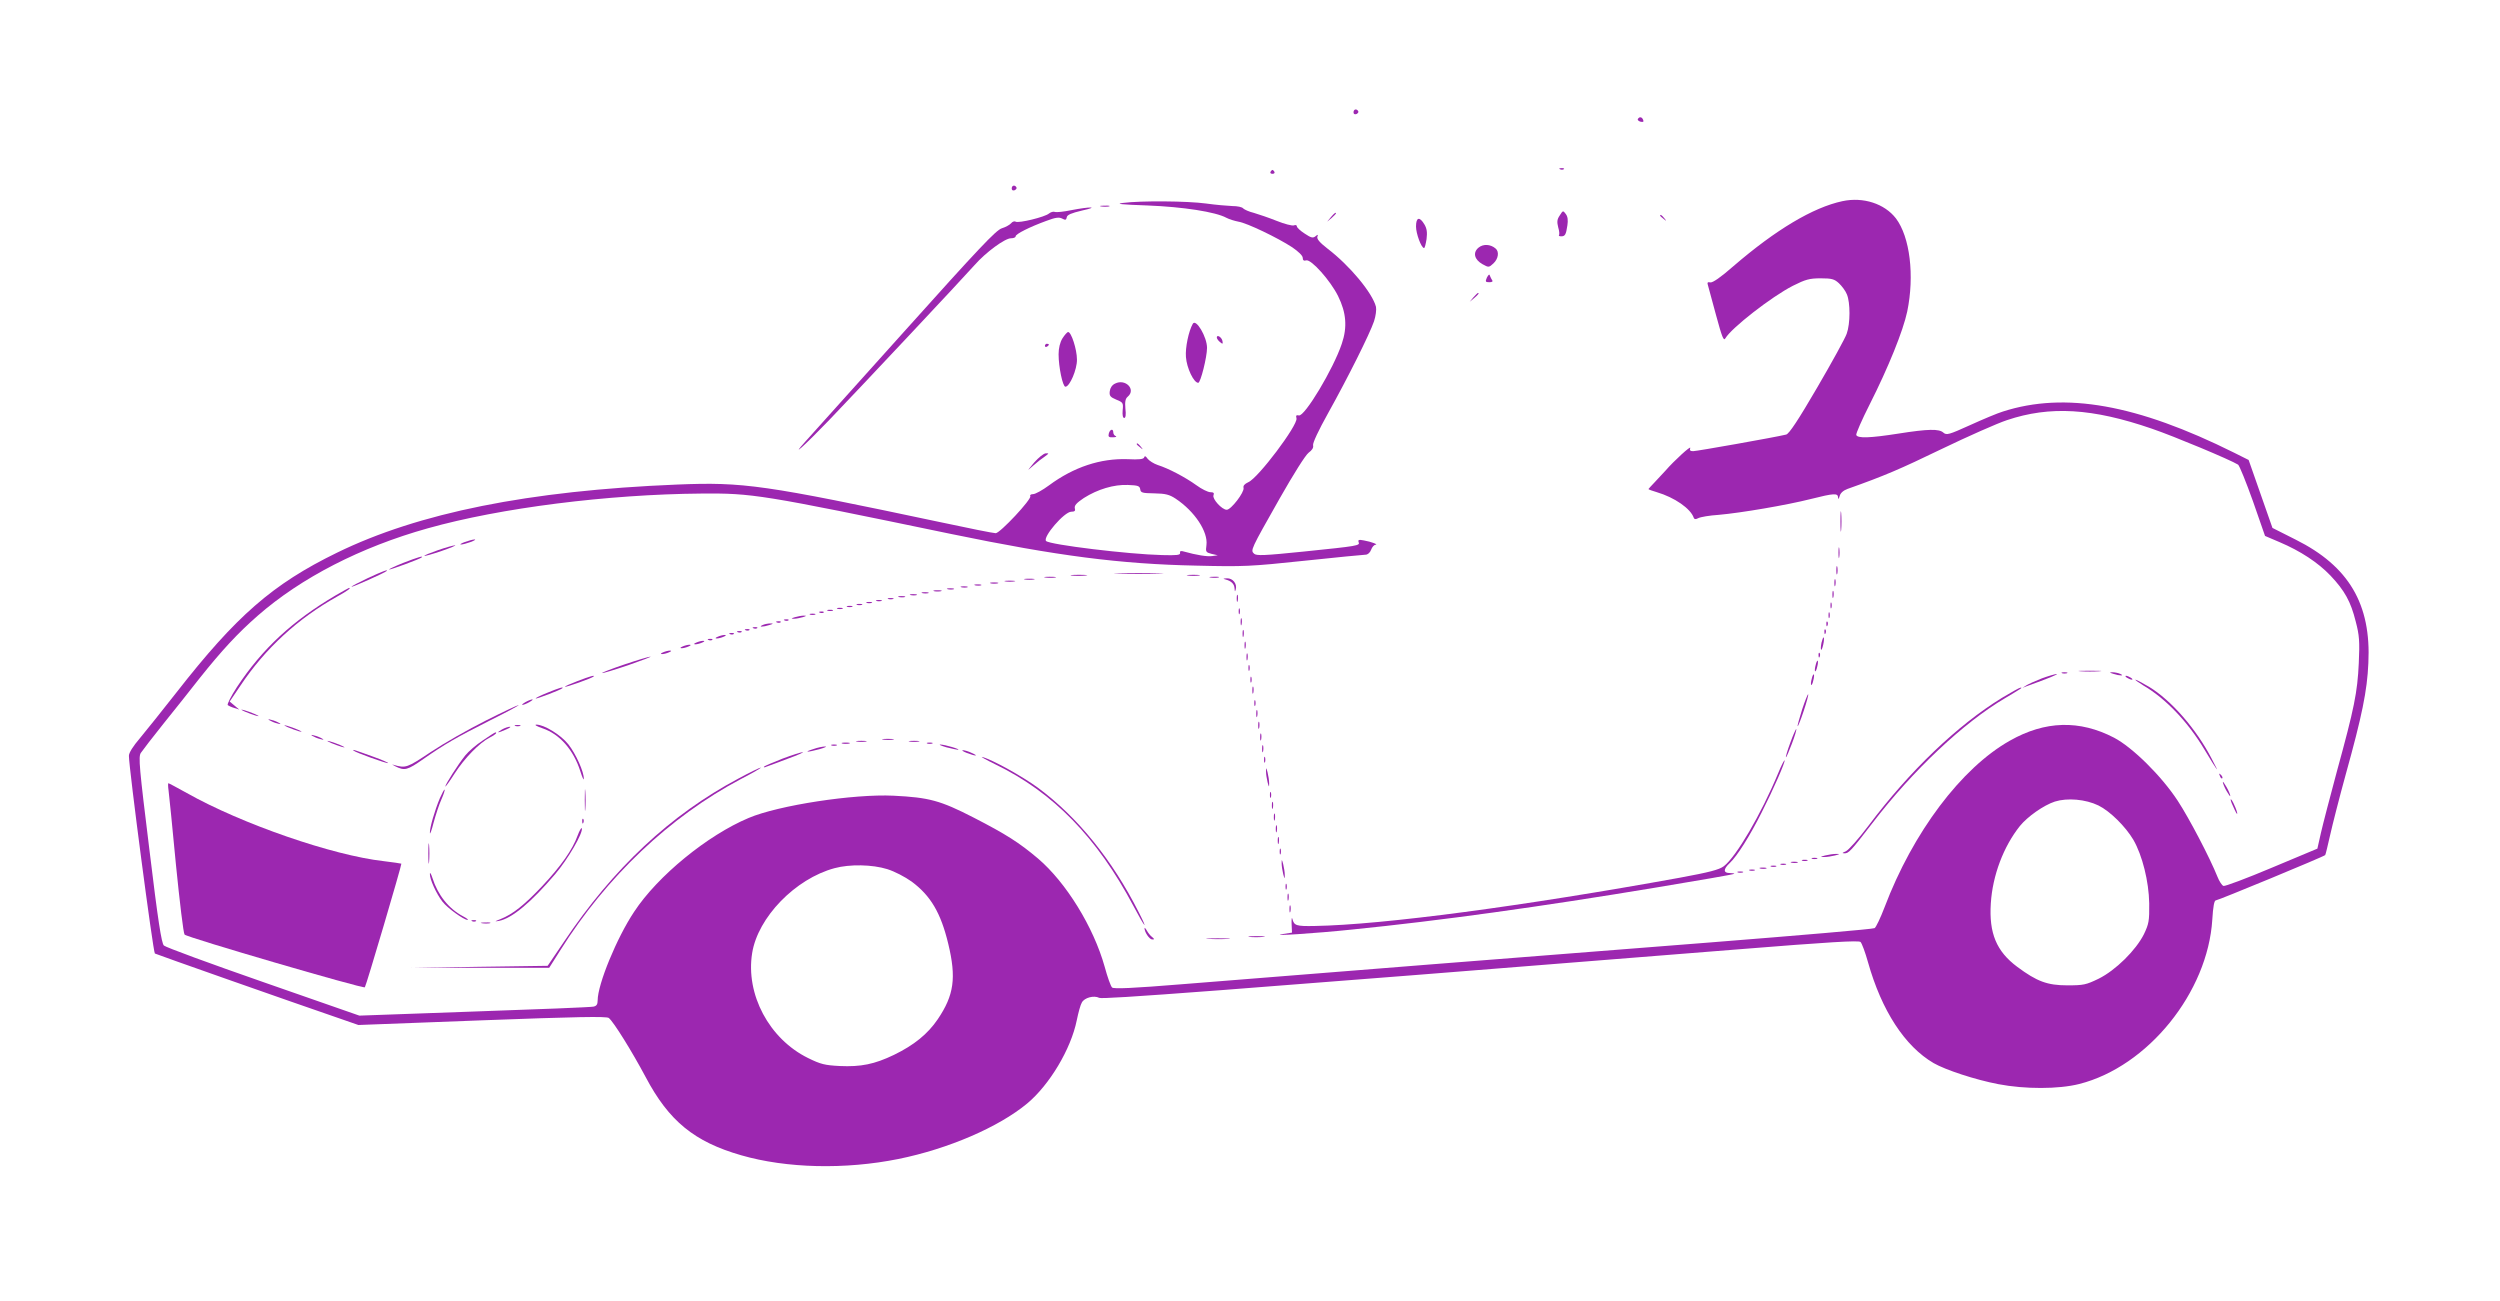 <?xml version="1.0" standalone="no"?>
<!DOCTYPE svg PUBLIC "-//W3C//DTD SVG 20010904//EN"
 "http://www.w3.org/TR/2001/REC-SVG-20010904/DTD/svg10.dtd">
<svg version="1.0" xmlns="http://www.w3.org/2000/svg"
 width="1280pt" height="666pt" viewBox="0 0 1280 666"
 preserveAspectRatio="xMidYMid meet">
<g transform="translate(0,666) scale(0.1,-0.1)"
fill="#9c27b0" stroke="none">
<path d="M6930 6085 c0 -9 6 -12 15 -9 8 4 12 10 9 15 -8 14 -24 10 -24 -6z"/>
<path d="M8386 6051 c-3 -5 3 -11 13 -14 14 -3 18 -1 14 9 -6 16 -19 18 -27 5z"/>
<path d="M7988 5793 c7 -3 16 -2 19 1 4 3 -2 6 -13 5 -11 0 -14 -3 -6 -6z"/>
<path d="M6505 5780 c-3 -5 1 -10 10 -10 9 0 13 5 10 10 -3 6 -8 10 -10 10 -2
0 -7 -4 -10 -10z"/>
<path d="M5180 5695 c0 -9 6 -12 15 -9 8 4 12 10 9 15 -8 14 -24 10 -24 -6z"/>
<path d="M9433 5630 c-150 -32 -341 -146 -557 -332 -66 -58 -107 -86 -119 -84
-13 3 -17 0 -13 -12 2 -9 21 -79 42 -155 31 -114 39 -135 48 -119 30 52 236
213 346 269 64 32 84 38 142 38 57 0 70 -4 93 -25 15 -14 34 -39 41 -57 18
-42 18 -150 -1 -202 -8 -23 -76 -147 -152 -277 -95 -163 -143 -236 -158 -239
-57 -14 -458 -85 -476 -85 -15 0 -19 4 -15 16 6 16 -82 -64 -127 -116 -12 -13
-37 -40 -54 -58 -18 -19 -33 -35 -33 -36 0 -2 19 -9 43 -16 91 -27 173 -84
189 -131 3 -8 10 -9 23 -2 11 6 58 14 105 17 114 10 349 50 471 81 119 30 139
31 140 8 1 -12 3 -9 8 7 4 16 19 29 41 37 189 67 268 101 481 204 135 65 286
132 335 148 220 74 437 61 742 -44 114 -39 401 -159 441 -184 7 -5 41 -89 76
-187 l62 -178 75 -32 c106 -45 196 -104 260 -171 73 -77 104 -134 129 -234 19
-72 21 -102 16 -214 -7 -150 -23 -230 -112 -554 -35 -130 -72 -272 -82 -316
l-18 -80 -234 -98 c-128 -54 -240 -96 -247 -93 -8 3 -22 25 -31 48 -38 95
-144 298 -203 388 -84 128 -231 273 -326 323 -177 92 -353 87 -533 -15 -249
-140 -497 -470 -642 -853 -21 -55 -44 -103 -51 -107 -7 -5 -384 -37 -838 -73
-847 -66 -2085 -164 -2705 -214 -257 -21 -353 -25 -361 -17 -7 6 -24 54 -38
106 -57 204 -198 432 -341 554 -97 82 -163 124 -330 210 -171 88 -229 103
-410 112 -203 10 -589 -49 -742 -114 -210 -88 -466 -297 -586 -480 -89 -133
-187 -372 -187 -454 0 -21 -6 -29 -22 -32 -13 -3 -287 -14 -611 -25 l-587 -21
-493 172 c-270 94 -499 178 -508 187 -12 12 -30 125 -74 490 -52 422 -57 476
-44 496 8 12 60 80 117 151 57 71 141 176 186 234 111 139 193 228 296 318
222 194 527 351 870 447 373 105 922 174 1401 178 261 2 302 -4 1279 -207 547
-113 866 -154 1255 -162 243 -6 280 -4 554 25 162 17 302 31 313 31 11 0 23
11 28 25 5 14 15 25 22 26 18 0 -19 15 -59 22 -25 5 -31 3 -27 -8 8 -19 0 -20
-281 -49 -205 -21 -242 -22 -254 -11 -19 18 -19 18 131 283 71 125 132 222
148 234 18 13 26 26 23 38 -3 11 28 77 76 163 102 183 214 407 236 472 9 27
13 60 10 74 -18 71 -134 211 -248 298 -40 31 -56 50 -52 61 4 12 3 13 -10 2
-13 -10 -22 -8 -55 14 -22 14 -40 31 -40 37 0 6 -7 9 -15 5 -9 -3 -48 7 -88
23 -40 16 -93 34 -117 41 -25 6 -49 17 -55 23 -5 7 -30 12 -55 12 -25 1 -85 6
-135 13 -96 13 -334 15 -425 3 -42 -5 -11 -8 125 -13 182 -7 349 -33 404 -63
15 -8 42 -16 62 -20 44 -7 200 -82 275 -131 32 -22 54 -43 54 -54 0 -13 6 -17
18 -13 26 6 124 -104 163 -183 42 -85 48 -159 19 -244 -43 -129 -191 -375
-220 -367 -13 3 -16 0 -12 -15 8 -34 -197 -307 -247 -327 -19 -9 -27 -18 -24
-29 5 -22 -64 -112 -86 -112 -25 0 -75 56 -68 74 5 12 0 16 -16 16 -12 0 -45
16 -72 36 -57 41 -143 86 -197 103 -21 7 -44 22 -52 32 -10 14 -15 17 -18 7
-3 -9 -26 -12 -84 -9 -139 5 -276 -40 -403 -134 -34 -25 -70 -45 -82 -45 -11
0 -17 -5 -14 -10 9 -15 -155 -190 -177 -190 -11 0 -137 25 -281 56 -907 192
-1009 207 -1352 193 -757 -31 -1323 -145 -1740 -349 -330 -161 -516 -324 -822
-716 -73 -93 -157 -198 -187 -234 -35 -41 -56 -74 -56 -90 0 -61 124 -1006
133 -1012 9 -5 679 -241 947 -333 l95 -33 634 24 c480 18 637 21 648 12 25
-20 118 -170 189 -303 119 -225 249 -331 489 -400 232 -67 532 -74 805 -19
256 52 513 163 659 284 114 95 224 278 254 426 8 39 19 80 26 91 13 25 62 38
89 24 18 -9 566 32 3267 248 473 38 623 47 631 38 7 -7 24 -53 38 -103 70
-249 189 -431 336 -517 61 -35 212 -85 332 -108 135 -26 308 -26 414 1 351 89
658 469 681 842 4 67 10 98 18 98 11 0 553 224 560 232 2 2 13 48 25 101 12
54 48 195 81 315 82 295 109 425 115 567 15 302 -100 496 -372 632 l-119 60
-61 174 -61 174 -74 37 c-498 248 -867 313 -1184 211 -27 -8 -103 -40 -169
-70 -108 -49 -120 -52 -136 -38 -22 20 -78 19 -230 -5 -147 -23 -209 -25 -216
-7 -2 7 29 78 69 157 96 190 171 376 192 475 38 184 14 382 -58 477 -58 75
-167 111 -274 88z m-3595 -1475 c2 -18 11 -20 72 -21 57 -1 77 -6 109 -27 98
-65 167 -170 158 -238 -5 -35 -3 -37 27 -45 l31 -7 -28 -4 c-25 -4 -81 5 -145
23 -16 5 -22 3 -20 -7 2 -11 -16 -13 -92 -11 -172 4 -575 53 -594 72 -19 19
93 150 129 150 18 0 22 5 18 18 -3 14 9 27 46 52 71 45 154 70 226 67 52 -2
60 -5 63 -22z m4906 -1619 c59 -29 138 -107 179 -176 46 -80 79 -213 81 -325
1 -91 -2 -105 -27 -158 -41 -82 -145 -185 -232 -228 -64 -31 -77 -34 -160 -34
-103 0 -156 20 -257 95 -106 79 -145 172 -135 325 9 143 65 291 149 396 39 48
121 106 179 125 64 20 157 12 223 -20z m-6201 -326 c38 -12 90 -39 125 -64 97
-72 149 -160 187 -318 42 -174 30 -263 -54 -387 -51 -75 -121 -132 -224 -182
-100 -48 -169 -62 -278 -57 -76 4 -97 9 -162 41 -199 98 -320 326 -286 537 29
183 221 381 422 435 78 21 193 19 270 -5z"/>
<path d="M5638 5603 c12 -2 30 -2 40 0 9 3 -1 5 -23 4 -22 0 -30 -2 -17 -4z"/>
<path d="M5485 5584 c-38 -8 -76 -12 -84 -9 -8 3 -21 -1 -30 -8 -20 -18 -156
-51 -171 -42 -6 4 -17 0 -23 -8 -7 -8 -28 -20 -48 -26 -30 -10 -118 -103 -500
-529 -255 -284 -482 -537 -504 -561 -87 -96 -1 -18 121 109 160 167 683 724
744 793 57 65 155 137 186 137 13 0 24 4 24 10 0 12 72 48 157 79 47 18 66 20
81 12 17 -9 21 -8 24 7 2 12 23 21 78 34 91 20 44 21 -55 2z"/>
<path d="M7986 5557 c-14 -20 -15 -33 -8 -61 6 -19 7 -37 4 -40 -3 -3 2 -6 11
-6 20 0 25 8 32 56 4 26 2 45 -8 58 -14 19 -15 19 -31 -7z"/>
<path d="M6814 5548 l-19 -23 23 19 c12 11 22 21 22 23 0 8 -8 2 -26 -19z"/>
<path d="M8500 5556 c0 -2 8 -10 18 -17 15 -13 16 -12 3 4 -13 16 -21 21 -21
13z"/>
<path d="M7250 5500 c0 -36 27 -109 41 -110 4 0 9 21 13 46 4 34 2 53 -11 75
-25 42 -43 37 -43 -11z"/>
<path d="M7570 5392 c-30 -25 -22 -61 21 -85 31 -17 32 -17 55 4 26 24 31 61
11 77 -26 22 -63 24 -87 4z"/>
<path d="M7613 5239 c-9 -21 -8 -24 13 -24 13 0 19 4 14 10 -4 6 -9 16 -12 24
-2 9 -7 5 -15 -10z"/>
<path d="M7544 5138 l-19 -23 23 19 c21 18 27 26 19 26 -2 0 -12 -10 -23 -22z"/>
<path d="M6107 5002 c-21 -37 -39 -122 -35 -170 4 -56 40 -132 63 -132 12 0
45 132 45 179 0 56 -57 152 -73 123z"/>
<path d="M5440 4928 c-13 -21 -20 -51 -20 -82 0 -65 21 -166 35 -166 22 0 60
89 59 139 0 52 -29 141 -45 141 -5 0 -18 -15 -29 -32z"/>
<path d="M6230 4932 c0 -5 7 -16 16 -23 14 -12 16 -11 13 5 -4 20 -29 35 -29
18z"/>
<path d="M5350 4889 c0 -5 5 -7 10 -4 6 3 10 8 10 11 0 2 -4 4 -10 4 -5 0 -10
-5 -10 -11z"/>
<path d="M5709 4696 c-15 -7 -25 -22 -27 -39 -3 -23 2 -30 33 -43 35 -14 37
-17 33 -55 -2 -24 1 -39 8 -39 7 0 10 16 6 48 -3 36 0 51 12 61 44 37 -12 94
-65 67z"/>
<path d="M5677 4440 c-4 -16 0 -20 21 -19 15 0 21 3 15 6 -7 2 -13 11 -13 19
0 21 -17 17 -23 -6z"/>
<path d="M5820 4386 c0 -2 8 -10 18 -17 15 -13 16 -12 3 4 -13 16 -21 21 -21
13z"/>
<path d="M5295 4292 c-38 -46 -39 -46 -5 -16 19 17 46 38 60 47 21 15 22 17 5
16 -11 0 -38 -22 -60 -47z"/>
<path d="M9423 3990 c0 -47 2 -66 4 -42 2 23 2 61 0 85 -2 23 -4 4 -4 -43z"/>
<path d="M2380 3885 c-19 -7 -28 -13 -20 -13 8 0 31 6 50 13 19 7 28 13 20 13
-8 0 -31 -6 -50 -13z"/>
<path d="M2242 3843 c-40 -14 -72 -27 -69 -29 2 -2 41 9 88 25 46 16 77 29 69
29 -8 0 -48 -11 -88 -25z"/>
<path d="M9413 3830 c0 -25 2 -35 4 -22 2 12 2 32 0 45 -2 12 -4 2 -4 -23z"/>
<path d="M2067 3779 c-43 -17 -77 -33 -75 -35 4 -3 159 54 167 62 11 10 -20 1
-92 -27z"/>
<path d="M9402 3740 c0 -19 2 -27 5 -17 2 9 2 25 0 35 -3 9 -5 1 -5 -18z"/>
<path d="M1883 3700 c-46 -22 -83 -41 -83 -44 0 -5 170 71 179 80 12 11 -21
-1 -96 -36z"/>
<path d="M5728 3723 c56 -2 148 -2 205 0 56 1 10 3 -103 3 -113 0 -159 -2
-102 -3z"/>
<path d="M5487 3713 c18 -2 50 -2 70 0 21 2 7 4 -32 4 -38 0 -55 -2 -38 -4z"/>
<path d="M6083 3713 c15 -2 39 -2 55 0 15 2 2 4 -28 4 -30 0 -43 -2 -27 -4z"/>
<path d="M5353 3703 c15 -2 37 -2 50 0 12 2 0 4 -28 4 -27 0 -38 -2 -22 -4z"/>
<path d="M6198 3703 c12 -2 30 -2 40 0 9 3 -1 5 -23 4 -22 0 -30 -2 -17 -4z"/>
<path d="M5248 3693 c12 -2 32 -2 45 0 12 2 2 4 -23 4 -25 0 -35 -2 -22 -4z"/>
<path d="M6275 3693 c30 -8 45 -23 46 -47 1 -16 2 -17 6 -4 8 29 -15 58 -45
57 -21 -1 -22 -2 -7 -6z"/>
<path d="M9392 3675 c0 -16 2 -22 5 -12 2 9 2 23 0 30 -3 6 -5 -1 -5 -18z"/>
<path d="M5148 3683 c12 -2 32 -2 45 0 12 2 2 4 -23 4 -25 0 -35 -2 -22 -4z"/>
<path d="M5073 3673 c9 -2 25 -2 35 0 9 3 1 5 -18 5 -19 0 -27 -2 -17 -5z"/>
<path d="M4993 3663 c9 -2 23 -2 30 0 6 3 -1 5 -18 5 -16 0 -22 -2 -12 -5z"/>
<path d="M4923 3653 c9 -2 23 -2 30 0 6 3 -1 5 -18 5 -16 0 -22 -2 -12 -5z"/>
<path d="M1719 3612 c-221 -130 -376 -273 -506 -470 -30 -46 -51 -88 -47 -92
5 -4 20 -11 34 -15 l25 -8 -25 21 -24 20 56 83 c126 189 294 343 495 455 54
30 72 44 60 44 -1 0 -32 -17 -68 -38z"/>
<path d="M4853 3643 c9 -2 23 -2 30 0 6 3 -1 5 -18 5 -16 0 -22 -2 -12 -5z"/>
<path d="M4783 3633 c9 -2 25 -2 35 0 9 3 1 5 -18 5 -19 0 -27 -2 -17 -5z"/>
<path d="M9382 3615 c0 -16 2 -22 5 -12 2 9 2 23 0 30 -3 6 -5 -1 -5 -18z"/>
<path d="M4723 3623 c9 -2 23 -2 30 0 6 3 -1 5 -18 5 -16 0 -22 -2 -12 -5z"/>
<path d="M4663 3613 c9 -2 23 -2 30 0 6 3 -1 5 -18 5 -16 0 -22 -2 -12 -5z"/>
<path d="M6332 3595 c0 -16 2 -22 5 -12 2 9 2 23 0 30 -3 6 -5 -1 -5 -18z"/>
<path d="M4603 3603 c9 -2 23 -2 30 0 6 3 -1 5 -18 5 -16 0 -22 -2 -12 -5z"/>
<path d="M4548 3593 c6 -2 18 -2 25 0 6 3 1 5 -13 5 -14 0 -19 -2 -12 -5z"/>
<path d="M4488 3583 c6 -2 18 -2 25 0 6 3 1 5 -13 5 -14 0 -19 -2 -12 -5z"/>
<path d="M4438 3573 c6 -2 18 -2 25 0 6 3 1 5 -13 5 -14 0 -19 -2 -12 -5z"/>
<path d="M9372 3560 c0 -14 2 -19 5 -12 2 6 2 18 0 25 -3 6 -5 1 -5 -13z"/>
<path d="M4388 3563 c6 -2 18 -2 25 0 6 3 1 5 -13 5 -14 0 -19 -2 -12 -5z"/>
<path d="M4338 3553 c6 -2 18 -2 25 0 6 3 1 5 -13 5 -14 0 -19 -2 -12 -5z"/>
<path d="M4288 3543 c6 -2 18 -2 25 0 6 3 1 5 -13 5 -14 0 -19 -2 -12 -5z"/>
<path d="M6342 3530 c0 -14 2 -19 5 -12 2 6 2 18 0 25 -3 6 -5 1 -5 -13z"/>
<path d="M4238 3533 c6 -2 18 -2 25 0 6 3 1 5 -13 5 -14 0 -19 -2 -12 -5z"/>
<path d="M4198 3523 c7 -3 16 -2 19 1 4 3 -2 6 -13 5 -11 0 -14 -3 -6 -6z"/>
<path d="M9362 3510 c0 -14 2 -19 5 -12 2 6 2 18 0 25 -3 6 -5 1 -5 -13z"/>
<path d="M4148 3513 c6 -2 18 -2 25 0 6 3 1 5 -13 5 -14 0 -19 -2 -12 -5z"/>
<path d="M4070 3500 c-20 -6 -21 -8 -5 -8 11 0 31 4 45 8 20 6 21 8 5 8 -11 0
-31 -4 -45 -8z"/>
<path d="M6352 3475 c0 -16 2 -22 5 -12 2 9 2 23 0 30 -3 6 -5 -1 -5 -18z"/>
<path d="M4018 3483 c7 -3 16 -2 19 1 4 3 -2 6 -13 5 -11 0 -14 -3 -6 -6z"/>
<path d="M3978 3473 c7 -3 16 -2 19 1 4 3 -2 6 -13 5 -11 0 -14 -3 -6 -6z"/>
<path d="M9351 3464 c0 -11 3 -14 6 -6 3 7 2 16 -1 19 -3 4 -6 -2 -5 -13z"/>
<path d="M3905 3460 c-25 -11 1 -11 35 0 20 6 21 8 5 8 -11 0 -29 -3 -40 -8z"/>
<path d="M3858 3443 c7 -3 16 -2 19 1 4 3 -2 6 -13 5 -11 0 -14 -3 -6 -6z"/>
<path d="M3818 3433 c7 -3 16 -2 19 1 4 3 -2 6 -13 5 -11 0 -14 -3 -6 -6z"/>
<path d="M6362 3415 c0 -16 2 -22 5 -12 2 9 2 23 0 30 -3 6 -5 -1 -5 -18z"/>
<path d="M9341 3424 c0 -11 3 -14 6 -6 3 7 2 16 -1 19 -3 4 -6 -2 -5 -13z"/>
<path d="M3778 3423 c7 -3 16 -2 19 1 4 3 -2 6 -13 5 -11 0 -14 -3 -6 -6z"/>
<path d="M3738 3413 c7 -3 16 -2 19 1 4 3 -2 6 -13 5 -11 0 -14 -3 -6 -6z"/>
<path d="M3675 3400 c-13 -5 -14 -9 -5 -9 8 0 24 4 35 9 13 5 14 9 5 9 -8 0
-24 -4 -35 -9z"/>
<path d="M9326 3369 c-8 -42 0 -50 9 -9 4 17 5 34 2 36 -2 3 -7 -10 -11 -27z"/>
<path d="M3628 3383 c7 -3 16 -2 19 1 4 3 -2 6 -13 5 -11 0 -14 -3 -6 -6z"/>
<path d="M3565 3370 c-13 -5 -14 -9 -5 -9 8 0 24 4 35 9 13 5 14 9 5 9 -8 0
-24 -4 -35 -9z"/>
<path d="M6372 3355 c0 -16 2 -22 5 -12 2 9 2 23 0 30 -3 6 -5 -1 -5 -18z"/>
<path d="M3495 3350 c-13 -5 -14 -9 -5 -9 8 0 24 4 35 9 13 5 14 9 5 9 -8 0
-24 -4 -35 -9z"/>
<path d="M3395 3320 c-13 -5 -14 -9 -5 -9 8 0 24 4 35 9 13 5 14 9 5 9 -8 0
-24 -4 -35 -9z"/>
<path d="M6382 3295 c0 -16 2 -22 5 -12 2 9 2 23 0 30 -3 6 -5 -1 -5 -18z"/>
<path d="M9311 3304 c0 -11 3 -14 6 -6 3 7 2 16 -1 19 -3 4 -6 -2 -5 -13z"/>
<path d="M3197 3258 c-65 -22 -117 -42 -114 -44 2 -2 62 16 133 40 71 25 122
44 114 44 -8 0 -68 -18 -133 -40z"/>
<path d="M9296 3254 c-4 -14 -5 -28 -3 -31 3 -2 8 8 11 23 4 14 5 28 3 31 -3
2 -8 -8 -11 -23z"/>
<path d="M6392 3240 c0 -14 2 -19 5 -12 2 6 2 18 0 25 -3 6 -5 1 -5 -13z"/>
<path d="M10653 3223 c26 -2 68 -2 95 0 26 2 4 3 -48 3 -52 0 -74 -1 -47 -3z"/>
<path d="M10558 3213 c6 -2 18 -2 25 0 6 3 1 5 -13 5 -14 0 -19 -2 -12 -5z"/>
<path d="M10820 3210 c34 -11 60 -11 35 0 -11 5 -29 8 -40 8 -16 0 -15 -2 5
-8z"/>
<path d="M9276 3184 c-4 -14 -5 -28 -3 -31 3 -2 8 8 11 23 4 14 5 28 3 31 -3
2 -8 -8 -11 -23z"/>
<path d="M10455 3187 c-33 -13 -69 -29 -80 -36 l-20 -13 20 8 c114 41 167 63
155 63 -8 0 -42 -10 -75 -22z"/>
<path d="M2957 3173 c-37 -14 -66 -27 -64 -29 4 -4 138 44 146 52 9 9 -17 2
-82 -23z"/>
<path d="M6402 3180 c0 -14 2 -19 5 -12 2 6 2 18 0 25 -3 6 -5 1 -5 -13z"/>
<path d="M10890 3190 c8 -5 20 -10 25 -10 6 0 3 5 -5 10 -8 5 -19 10 -25 10
-5 0 -3 -5 5 -10z"/>
<path d="M10973 3151 c115 -67 229 -187 314 -329 71 -118 81 -130 37 -47 -79
153 -207 299 -320 368 -34 20 -66 37 -70 37 -5 0 13 -13 39 -29z"/>
<path d="M6412 3125 c0 -16 2 -22 5 -12 2 9 2 23 0 30 -3 6 -5 -1 -5 -18z"/>
<path d="M2802 3113 c-35 -14 -61 -27 -59 -29 3 -4 128 44 136 52 10 10 -19 1
-77 -23z"/>
<path d="M10250 3087 c-228 -140 -473 -374 -683 -654 -52 -69 -103 -126 -117
-132 -18 -7 -20 -10 -7 -10 22 -1 33 11 144 155 207 270 467 515 680 640 85
51 91 54 77 53 -5 0 -47 -24 -94 -52z"/>
<path d="M9227 3028 c-14 -45 -25 -84 -23 -86 2 -2 16 33 31 78 15 45 25 83
23 85 -2 3 -16 -32 -31 -77z"/>
<path d="M2690 3065 c-14 -8 -20 -14 -15 -14 6 0 21 6 35 14 14 8 21 14 15 14
-5 0 -21 -6 -35 -14z"/>
<path d="M6422 3060 c0 -14 2 -19 5 -12 2 6 2 18 0 25 -3 6 -5 1 -5 -13z"/>
<path d="M2486 2970 c-88 -44 -214 -116 -280 -160 -123 -82 -128 -84 -191 -66
-11 4 -6 0 10 -8 47 -23 60 -20 143 38 109 76 166 109 342 198 85 42 151 78
145 78 -5 0 -82 -36 -169 -80z"/>
<path d="M1255 3016 c17 -7 41 -16 55 -20 20 -5 19 -3 -5 8 -16 7 -41 16 -55
20 -20 5 -19 3 5 -8z"/>
<path d="M6432 3005 c0 -16 2 -22 5 -12 2 9 2 23 0 30 -3 6 -5 -1 -5 -18z"/>
<path d="M1380 2972 c8 -5 26 -13 40 -16 17 -5 20 -4 10 2 -8 5 -26 13 -40 16
-17 5 -20 4 -10 -2z"/>
<path d="M6442 2945 c0 -16 2 -22 5 -12 2 9 2 23 0 30 -3 6 -5 -1 -5 -18z"/>
<path d="M1475 2936 c17 -7 41 -16 55 -20 20 -5 19 -3 -5 8 -16 7 -41 16 -55
20 -20 5 -19 3 5 -8z"/>
<path d="M2638 2943 c6 -2 18 -2 25 0 6 3 1 5 -13 5 -14 0 -19 -2 -12 -5z"/>
<path d="M2778 2931 c88 -30 158 -110 193 -219 10 -32 18 -49 18 -40 2 34 -41
129 -79 177 -39 49 -124 101 -164 101 -12 -1 3 -9 32 -19z"/>
<path d="M2570 2925 c-33 -19 -21 -19 21 0 19 8 27 14 19 14 -8 0 -26 -6 -40
-14z"/>
<path d="M9167 2859 c-15 -40 -25 -74 -23 -76 2 -2 15 29 30 68 15 39 25 73
23 76 -2 2 -16 -29 -30 -68z"/>
<path d="M2472 2869 c-34 -22 -74 -57 -90 -77 -37 -46 -102 -148 -102 -159 0
-4 22 26 48 67 51 79 127 157 180 184 28 14 40 26 28 26 -2 0 -31 -18 -64 -41z"/>
<path d="M6452 2885 c0 -16 2 -22 5 -12 2 9 2 23 0 30 -3 6 -5 -1 -5 -18z"/>
<path d="M1600 2892 c8 -5 26 -13 40 -16 17 -5 20 -4 10 2 -8 5 -26 13 -40 16
-17 5 -20 4 -10 -2z"/>
<path d="M4523 2873 c15 -2 37 -2 50 0 12 2 0 4 -28 4 -27 0 -38 -2 -22 -4z"/>
<path d="M1695 2856 c17 -7 41 -16 55 -20 20 -5 19 -3 -5 8 -16 7 -41 16 -55
20 -20 5 -19 3 5 -8z"/>
<path d="M4388 2863 c12 -2 32 -2 45 0 12 2 2 4 -23 4 -25 0 -35 -2 -22 -4z"/>
<path d="M4658 2863 c12 -2 32 -2 45 0 12 2 2 4 -23 4 -25 0 -35 -2 -22 -4z"/>
<path d="M4313 2853 c9 -2 25 -2 35 0 9 3 1 5 -18 5 -19 0 -27 -2 -17 -5z"/>
<path d="M4748 2853 c6 -2 18 -2 25 0 6 3 1 5 -13 5 -14 0 -19 -2 -12 -5z"/>
<path d="M4258 2843 c6 -2 18 -2 25 0 6 3 1 5 -13 5 -14 0 -19 -2 -12 -5z"/>
<path d="M4845 2834 c28 -7 55 -13 60 -13 17 2 -69 27 -90 27 -11 0 3 -6 30
-14z"/>
<path d="M6462 2825 c0 -16 2 -22 5 -12 2 9 2 23 0 30 -3 6 -5 -1 -5 -18z"/>
<path d="M4165 2825 c-54 -17 -33 -18 30 -1 28 8 41 14 30 14 -11 0 -38 -5
-60 -13z"/>
<path d="M1810 2817 c8 -9 172 -68 177 -64 2 2 -32 17 -74 32 -105 38 -109 39
-103 32z"/>
<path d="M4950 2805 c46 -18 64 -17 25 0 -16 8 -37 14 -45 14 -8 0 1 -7 20
-14z"/>
<path d="M4007 2776 c-48 -19 -91 -37 -95 -41 -4 -5 2 -5 13 0 11 4 61 22 110
41 50 18 83 33 75 33 -8 0 -55 -15 -103 -33z"/>
<path d="M5095 2747 c298 -144 522 -375 709 -727 58 -110 78 -132 26 -30 -135
267 -312 486 -516 637 -79 58 -234 144 -284 157 -14 4 16 -13 65 -37z"/>
<path d="M6472 2770 c0 -14 2 -19 5 -12 2 6 2 18 0 25 -3 6 -5 1 -5 -13z"/>
<path d="M9105 2703 c-88 -212 -216 -430 -279 -478 -24 -18 -74 -31 -226 -59
-799 -145 -1519 -241 -1868 -247 -96 -2 -106 2 -115 36 -3 11 -5 0 -4 -25 l2
-45 -45 -7 c-85 -13 165 3 355 23 447 45 960 116 1555 215 217 36 397 67 399
70 2 2 -8 4 -22 4 -34 0 -35 19 -1 51 38 35 105 142 164 260 61 120 122 260
117 266 -2 2 -17 -27 -32 -64z"/>
<path d="M3781 2674 c-348 -185 -641 -459 -893 -835 l-84 -124 -349 -5 -350
-6 354 1 353 0 57 90 c237 377 561 684 924 876 62 32 108 59 102 59 -5 0 -57
-25 -114 -56z"/>
<path d="M6482 2710 c0 -14 4 -38 8 -55 7 -27 8 -27 8 -5 0 14 -4 39 -8 55 -7
27 -8 27 -8 5z"/>
<path d="M11366 2687 c3 -10 9 -15 12 -12 3 3 0 11 -7 18 -10 9 -11 8 -5 -6z"/>
<path d="M11381 2655 c0 -5 8 -26 19 -45 11 -19 19 -30 19 -25 0 6 -8 26 -19
45 -11 19 -19 31 -19 25z"/>
<path d="M863 2613 c3 -21 20 -193 38 -382 19 -189 38 -349 44 -356 10 -14
915 -278 923 -270 6 5 190 629 187 633 -1 1 -42 7 -91 13 -259 29 -726 190
-1008 349 -49 27 -91 50 -94 50 -2 0 -2 -17 1 -37z"/>
<path d="M2994 2565 c0 -49 1 -71 3 -48 2 23 2 64 0 90 -2 26 -3 8 -3 -42z"/>
<path d="M2252 2573 c-26 -62 -52 -151 -51 -177 0 -12 9 12 19 52 11 40 28 93
40 119 11 25 19 48 16 50 -2 2 -12 -18 -24 -44z"/>
<path d="M6502 2590 c0 -14 2 -19 5 -12 2 6 2 18 0 25 -3 6 -5 1 -5 -13z"/>
<path d="M11421 2565 c0 -5 9 -28 20 -50 10 -22 16 -29 13 -15 -7 28 -33 80
-33 65z"/>
<path d="M6512 2535 c0 -16 2 -22 5 -12 2 9 2 23 0 30 -3 6 -5 -1 -5 -18z"/>
<path d="M6522 2475 c0 -16 2 -22 5 -12 2 9 2 23 0 30 -3 6 -5 -1 -5 -18z"/>
<path d="M2981 2454 c0 -11 3 -14 6 -6 3 7 2 16 -1 19 -3 4 -6 -2 -5 -13z"/>
<path d="M6532 2415 c0 -16 2 -22 5 -12 2 9 2 23 0 30 -3 6 -5 -1 -5 -18z"/>
<path d="M2957 2381 c-25 -70 -84 -155 -183 -260 -91 -96 -149 -142 -212 -167
-31 -12 -32 -13 -7 -9 66 13 165 95 288 240 65 76 143 211 136 234 -2 6 -12
-11 -22 -38z"/>
<path d="M6542 2355 c0 -16 2 -22 5 -12 2 9 2 23 0 30 -3 6 -5 -1 -5 -18z"/>
<path d="M2193 2290 c0 -47 2 -66 4 -42 2 23 2 61 0 85 -2 23 -4 4 -4 -43z"/>
<path d="M6552 2300 c0 -14 2 -19 5 -12 2 6 2 18 0 25 -3 6 -5 1 -5 -13z"/>
<path d="M9345 2280 c-27 -7 -27 -8 -5 -8 14 0 39 4 55 8 27 7 27 8 5 8 -14 0
-38 -4 -55 -8z"/>
<path d="M9278 2263 c6 -2 18 -2 25 0 6 3 1 5 -13 5 -14 0 -19 -2 -12 -5z"/>
<path d="M6562 2240 c0 -14 4 -38 8 -55 7 -27 8 -27 8 -5 0 14 -4 39 -8 55 -7
27 -8 27 -8 5z"/>
<path d="M9228 2253 c6 -2 18 -2 25 0 6 3 1 5 -13 5 -14 0 -19 -2 -12 -5z"/>
<path d="M9173 2243 c9 -2 23 -2 30 0 6 3 -1 5 -18 5 -16 0 -22 -2 -12 -5z"/>
<path d="M9118 2233 c6 -2 18 -2 25 0 6 3 1 5 -13 5 -14 0 -19 -2 -12 -5z"/>
<path d="M9068 2223 c6 -2 18 -2 25 0 6 3 1 5 -13 5 -14 0 -19 -2 -12 -5z"/>
<path d="M9013 2213 c9 -2 23 -2 30 0 6 3 -1 5 -18 5 -16 0 -22 -2 -12 -5z"/>
<path d="M8958 2203 c6 -2 18 -2 25 0 6 3 1 5 -13 5 -14 0 -19 -2 -12 -5z"/>
<path d="M2201 2185 c-1 -26 33 -101 64 -141 25 -33 110 -94 129 -94 6 1 -5 9
-24 19 -73 39 -128 108 -156 196 -7 22 -13 31 -13 20z"/>
<path d="M8898 2193 c6 -2 18 -2 25 0 6 3 1 5 -13 5 -14 0 -19 -2 -12 -5z"/>
<path d="M6582 2120 c0 -14 2 -19 5 -12 2 6 2 18 0 25 -3 6 -5 1 -5 -13z"/>
<path d="M6592 2065 c0 -16 2 -22 5 -12 2 9 2 23 0 30 -3 6 -5 -1 -5 -18z"/>
<path d="M6602 2005 c0 -16 2 -22 5 -12 2 9 2 23 0 30 -3 6 -5 -1 -5 -18z"/>
<path d="M2418 1943 c7 -3 16 -2 19 1 4 3 -2 6 -13 5 -11 0 -14 -3 -6 -6z"/>
<path d="M2468 1933 c12 -2 30 -2 40 0 9 3 -1 5 -23 4 -22 0 -30 -2 -17 -4z"/>
<path d="M5860 1908 c-1 -19 25 -58 39 -58 13 0 13 1 -1 13 -8 6 -20 21 -26
32 -6 11 -12 17 -12 13z"/>
<path d="M6397 1863 c18 -2 50 -2 70 0 21 2 7 4 -32 4 -38 0 -55 -2 -38 -4z"/>
<path d="M6188 1853 c29 -2 74 -2 100 0 26 2 2 3 -53 3 -55 0 -76 -1 -47 -3z"/>
</g>
</svg>
